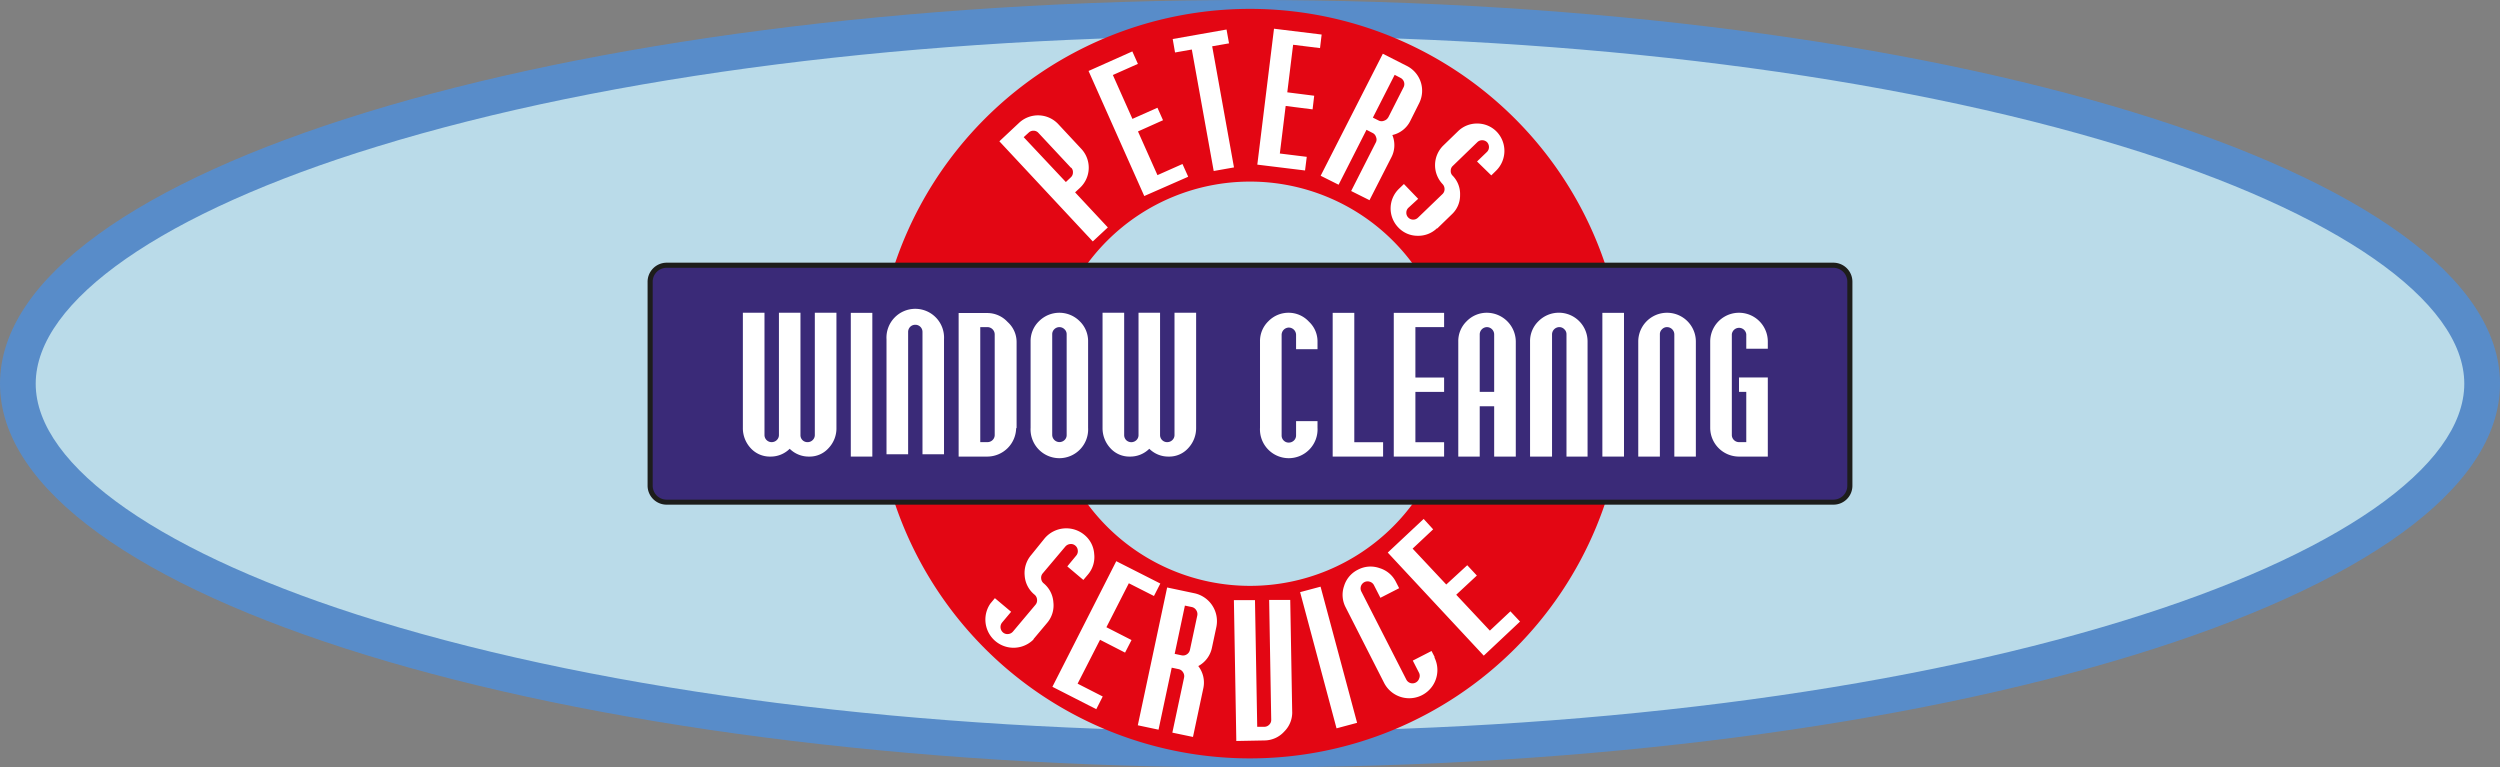 <svg id="Layer_1" data-name="Layer 1" xmlns="http://www.w3.org/2000/svg" viewBox="0 0 278.65 85.54"><rect x="0" y="0" width="278.65" height="85.54" fill="#808080" stroke="none"/><defs><style>.cls-1{fill:#badbe9;}.cls-2{fill:#588cc9;}.cls-3{fill:#e30613;}.cls-3,.cls-5{fill-rule:evenodd;}.cls-4{fill:#fff;}.cls-5{fill:#3a2a78;}.cls-6{fill:#1d1d1b;}</style></defs><ellipse class="cls-1" cx="139.32" cy="42.77" rx="137.32" ry="40.77"/><path class="cls-2" d="M141.79,96c36.82,0,71.4,4.38,97.34,12.35,23.78,7.3,38,17.18,38,26.42s-14.2,19.12-38,26.42c-25.94,8-60.52,12.35-97.34,12.35s-71.4-4.39-97.35-12.35c-23.78-7.3-38-17.18-38-26.42s14.2-19.12,38-26.42c26-8,60.52-12.35,97.35-12.35m0-4C64.84,92,2.46,111.15,2.46,134.77s62.38,42.77,139.33,42.77,139.32-19.15,139.32-42.77S218.73,92,141.79,92Z" transform="translate(-2.46 -92)"/><path class="cls-3" d="M119.26,134.77a22.53,22.53,0,1,1,22.53,22.53,22.53,22.53,0,0,1-22.53-22.53Zm64.29,0a41.77,41.77,0,1,0-41.76,41.76,41.77,41.77,0,0,0,41.76-41.76Z" transform="translate(-2.46 -92)"/><path class="cls-4" d="M123,108.61a3.07,3.07,0,0,1-.15,4.31l-.56.52,3.65,3.91-1.68,1.56-10.41-11.16,2.23-2.09a3.09,3.09,0,0,1,4.32.16l2.6,2.79Zm-1.15,2.11-3.65-3.91a.72.72,0,0,0-.53-.24.75.75,0,0,0-.55.21l-.56.51,4.7,5,.55-.52a.73.73,0,0,0,.24-.54.72.72,0,0,0-.2-.55Zm13,1L130,113.85l-6.21-13.94,4.88-2.18.62,1.39-2.79,1.24,2.18,4.89,2.79-1.24.62,1.39-2.79,1.25,2.17,4.87,2.79-1.24.63,1.4Zm4.61-14.89-1.89.33L140,110.66l-2.26.4L135.3,97.52l-1.87.33-.26-1.5,6-1.06.27,1.5ZM147.91,111l-5.31-.65,1.86-15.15,5.31.65-.18,1.51-3-.37-.65,5.3,3,.38-.18,1.52-3-.38-.65,5.3,3,.37-.19,1.52Zm7.15,3.29-2-1,2.77-5.45a.7.7,0,0,0,0-.57.72.72,0,0,0-.38-.45l-.68-.35-3.11,6.12-2-1,6.93-13.6,2.72,1.38a3.09,3.09,0,0,1,1.34,4.11l-1,2a2.94,2.94,0,0,1-2,1.57,2.94,2.94,0,0,1-.12,2.51l-2.43,4.76Zm2.13-9.19,1.73-3.41a.78.78,0,0,0-.34-1l-.67-.35-2.43,4.77.68.34a.73.73,0,0,0,.58,0,.77.77,0,0,0,.45-.37Zm5.45,12.33a3,3,0,0,1-2.19.85,2.94,2.94,0,0,1-2.13-.92,3.05,3.05,0,0,1,.07-4.32l.55-.53,1.59,1.65-1.09,1a.74.74,0,0,0-.23.54.73.73,0,0,0,.21.54.76.76,0,0,0,.54.24.76.76,0,0,0,.54-.21l2.75-2.65a.74.74,0,0,0,.22-.54.81.81,0,0,0-.21-.55,3.07,3.07,0,0,1,.07-4.31l1.65-1.6a3,3,0,0,1,2.17-.85,3,3,0,0,1,2.15.93,3.09,3.09,0,0,1-.08,4.32l-.54.53L167.09,110l1.1-1.06a.75.75,0,0,0,.23-.54.81.81,0,0,0-.21-.55.78.78,0,0,0-.54-.22.75.75,0,0,0-.54.21l-2.75,2.66a.7.7,0,0,0-.22.53.69.69,0,0,0,.2.54,2.92,2.92,0,0,1,.84,2.18,2.87,2.87,0,0,1-.92,2.14l-1.64,1.59Z" transform="translate(-2.46 -92)"/><path class="cls-4" d="M117.66,163.27a3.14,3.14,0,0,1-4.81-4l.5-.6,1.81,1.52-1,1.19a.8.8,0,0,0,.09,1.11.74.74,0,0,0,.57.18.78.78,0,0,0,.54-.27l2.52-3a.75.75,0,0,0,.17-.57.78.78,0,0,0-.27-.54,3,3,0,0,1-1.11-2.14,3.09,3.09,0,0,1,.72-2.28L118.9,152a3.16,3.16,0,0,1,4.43-.38,3,3,0,0,1,1.09,2.13,3,3,0,0,1-.7,2.29l-.51.6-1.79-1.51,1-1.21a.74.74,0,0,0,.17-.57.76.76,0,0,0-.28-.54.73.73,0,0,0-.56-.17.81.81,0,0,0-.54.27l-2.53,3a.74.74,0,0,0-.17.57.76.76,0,0,0,.27.53,3,3,0,0,1,1.09,2.13,3,3,0,0,1-.7,2.29l-1.52,1.81Zm7,7.78-4.9-2.5,7.12-14,4.91,2.49-.71,1.39-2.8-1.42-2.5,4.9,2.8,1.43-.72,1.4-2.79-1.43-2.5,4.89,2.8,1.43-.71,1.4Zm10.77,3.09-2.3-.48,1.31-6.15a.77.77,0,0,0-.12-.58.75.75,0,0,0-.5-.35l-.76-.16-1.47,6.91-2.31-.49,3.27-15.36,3.07.65a3.18,3.18,0,0,1,2.42,3.73l-.49,2.3a3,3,0,0,1-1.53,2.08,3,3,0,0,1,.55,2.53l-1.14,5.37Zm-.34-9.7.82-3.84a.78.78,0,0,0-.12-.59.76.76,0,0,0-.49-.35l-.77-.16-1.14,5.38.76.16a.76.76,0,0,0,.6-.11.77.77,0,0,0,.34-.49Zm11.4,6.86a3,3,0,0,1-.88,2.23,3,3,0,0,1-2.21,1l-3.14.06-.27-15.7,2.35,0,.25,14.12h.78a.76.76,0,0,0,.56-.24.72.72,0,0,0,.22-.56l-.23-13.34,2.35,0,.22,12.56Zm7.22,1.27-2.28.61L147.37,158l2.28-.61,4.07,15.17Zm8.62-7.31a3.14,3.14,0,0,1-5.6,2.85l-4.27-8.39a3,3,0,0,1-.19-2.4,3,3,0,0,1,1.56-1.83,3,3,0,0,1,2.39-.17,3,3,0,0,1,1.83,1.54l.36.7-2.09,1.07-.72-1.41a.77.77,0,0,0-.46-.38.78.78,0,0,0-.94,1.1l5,9.79a.77.77,0,0,0,1.05.35.78.78,0,0,0,.39-.46.74.74,0,0,0,0-.6l-.71-1.39,2.09-1.07.36.7Zm9.51-3.94-4,3.76-10.7-11.49,4-3.75L162.2,151l-2.29,2.15,3.75,4L166,155l1.07,1.15-2.3,2.14,3.75,4,2.29-2.15,1.08,1.15Z" transform="translate(-2.46 -92)"/><path class="cls-5" d="M76.75,121.57H206.83a1.84,1.84,0,0,1,1.82,1.85v22.7a1.84,1.84,0,0,1-1.82,1.85H76.75a1.84,1.84,0,0,1-1.82-1.85v-22.7a1.84,1.84,0,0,1,1.82-1.85Z" transform="translate(-2.46 -92)"/><path class="cls-6" d="M206.83,148.25H76.75a2.12,2.12,0,0,1-2.11-2.13v-22.7a2.13,2.13,0,0,1,2.11-2.14H206.83a2.12,2.12,0,0,1,2.1,2.14v22.7A2.11,2.11,0,0,1,206.83,148.25ZM76.75,121.85a1.55,1.55,0,0,0-1.54,1.57v22.7a1.55,1.55,0,0,0,1.54,1.57H206.83a1.55,1.55,0,0,0,1.53-1.57v-22.7a1.55,1.55,0,0,0-1.53-1.57Z" transform="translate(-2.46 -92)"/><path class="cls-4" d="M95.69,139.68a3.2,3.2,0,0,1-.88,2.27,2.82,2.82,0,0,1-2.17.94,3,3,0,0,1-2.16-.87,3,3,0,0,1-2.16.87,2.88,2.88,0,0,1-2.19-.94,3.27,3.27,0,0,1-.87-2.27V126.86h2.41v13.63a.79.79,0,0,0,.8.79.81.81,0,0,0,.57-.23.77.77,0,0,0,.24-.56V126.86h2.4v13.63a.77.77,0,0,0,.81.79.78.78,0,0,0,.55-.23.77.77,0,0,0,.24-.56V126.86h2.41v12.82Z" transform="translate(-2.46 -92)"/><polygon class="cls-4" points="97.23 50.89 94.83 50.89 94.83 34.87 97.23 34.87 97.23 50.89 97.23 50.89"/><path class="cls-4" d="M115.72,139.68a3.23,3.23,0,0,1-3.2,3.21h-3.21v-16h3.21a3.08,3.08,0,0,1,2.25,1,3,3,0,0,1,1,2.26v9.61Zm-2.39.8V129.26a.82.82,0,0,0-.81-.8h-.8v12.82h.8a.81.81,0,0,0,.57-.23.78.78,0,0,0,.24-.57Z" transform="translate(-2.46 -92)"/><path class="cls-4" d="M123.74,139.68a3.21,3.21,0,1,1-6.41,0v-9.61a3.08,3.08,0,0,1,.94-2.27,3.2,3.2,0,0,1,4.53,0,3.08,3.08,0,0,1,.94,2.27v9.61Zm-2.39.8V129.26a.74.74,0,0,0-.24-.56.8.8,0,0,0-1.14,0,.77.77,0,0,0-.23.56v11.22a.81.81,0,0,0,1.37.57.75.75,0,0,0,.24-.57Z" transform="translate(-2.46 -92)"/><path class="cls-4" d="M135.78,139.68a3.25,3.25,0,0,1-.88,2.27,2.84,2.84,0,0,1-2.18.94,3,3,0,0,1-2.16-.87,3,3,0,0,1-2.16.87,2.84,2.84,0,0,1-2.18-.94,3.27,3.27,0,0,1-.87-2.27V126.86h2.41v13.63a.81.81,0,0,0,.23.57.82.82,0,0,0,1.13,0,.77.77,0,0,0,.24-.56V126.86h2.4v13.63a.78.78,0,0,0,.24.57.77.77,0,0,0,.57.22.8.8,0,0,0,.56-.23.77.77,0,0,0,.24-.56V126.86h2.41v12.82Z" transform="translate(-2.46 -92)"/><polygon class="cls-4" points="154.16 50.89 148.54 50.89 148.54 34.87 150.95 34.87 150.95 49.29 154.16 49.29 154.16 50.89 154.16 50.89"/><polygon class="cls-4" points="160.96 50.89 155.35 50.89 155.35 34.87 160.96 34.87 160.96 36.46 157.76 36.46 157.76 42.08 160.96 42.08 160.96 43.68 157.76 43.68 157.76 49.29 160.96 49.29 160.96 50.89 160.96 50.89"/><path class="cls-4" d="M171.43,142.89H169v-5.61h-1.61v5.61H165V130.07a3.08,3.08,0,0,1,.94-2.27,3.12,3.12,0,0,1,2.27-.94,3.24,3.24,0,0,1,3.2,3.21v12.82ZM169,135.68v-6.42a.82.82,0,0,0-.81-.8.82.82,0,0,0-.8.8v6.42Z" transform="translate(-2.46 -92)"/><path class="cls-4" d="M179.45,142.89h-2.39V129.26a.74.74,0,0,0-.24-.56.76.76,0,0,0-.57-.24.82.82,0,0,0-.8.8v13.63H173V130.07a3.08,3.08,0,0,1,.94-2.27,3.2,3.2,0,0,1,5.47,2.27v12.82Z" transform="translate(-2.46 -92)"/><polygon class="cls-4" points="181.01 50.89 178.6 50.89 178.6 34.87 181.01 34.87 181.01 50.89 181.01 50.89"/><path class="cls-4" d="M191.48,142.89h-2.4V129.26a.82.82,0,0,0-.81-.8.76.76,0,0,0-.56.24.74.74,0,0,0-.24.56v13.63h-2.41V130.07a3.21,3.21,0,1,1,6.42,0v12.82Z" transform="translate(-2.46 -92)"/><path class="cls-4" d="M199.5,142.89h-3.21a3.21,3.21,0,0,1-3.21-3.21v-9.61a3.21,3.21,0,0,1,6.42,0v.8h-2.4v-1.61a.81.81,0,0,0-1.61,0v11.22a.78.78,0,0,0,.24.57.8.8,0,0,0,.56.23h.81v-5.6h-.81v-1.61h3.21v8.82Z" transform="translate(-2.46 -92)"/><path class="cls-4" d="M149.31,139.68a3.21,3.21,0,1,1-6.41,0v-9.61a3.08,3.08,0,0,1,.94-2.27,3.12,3.12,0,0,1,2.27-.94,3.08,3.08,0,0,1,2.25,1,3,3,0,0,1,.95,2.26v.8h-2.39v-1.61a.82.82,0,0,0-.81-.8.82.82,0,0,0-.8.8v11.22a.78.78,0,0,0,.24.58.76.76,0,0,0,.56.22.81.81,0,0,0,.57-.23.78.78,0,0,0,.24-.57v-1.59h2.39v.79Z" transform="translate(-2.46 -92)"/><path class="cls-4" d="M107.68,142.63h-2.4V129a.79.79,0,0,0-.81-.8.79.79,0,0,0-.56.23.81.81,0,0,0-.23.57v13.63h-2.41V129.81a3.21,3.21,0,1,1,6.41,0v12.82Z" transform="translate(-2.46 -92)"/></svg>